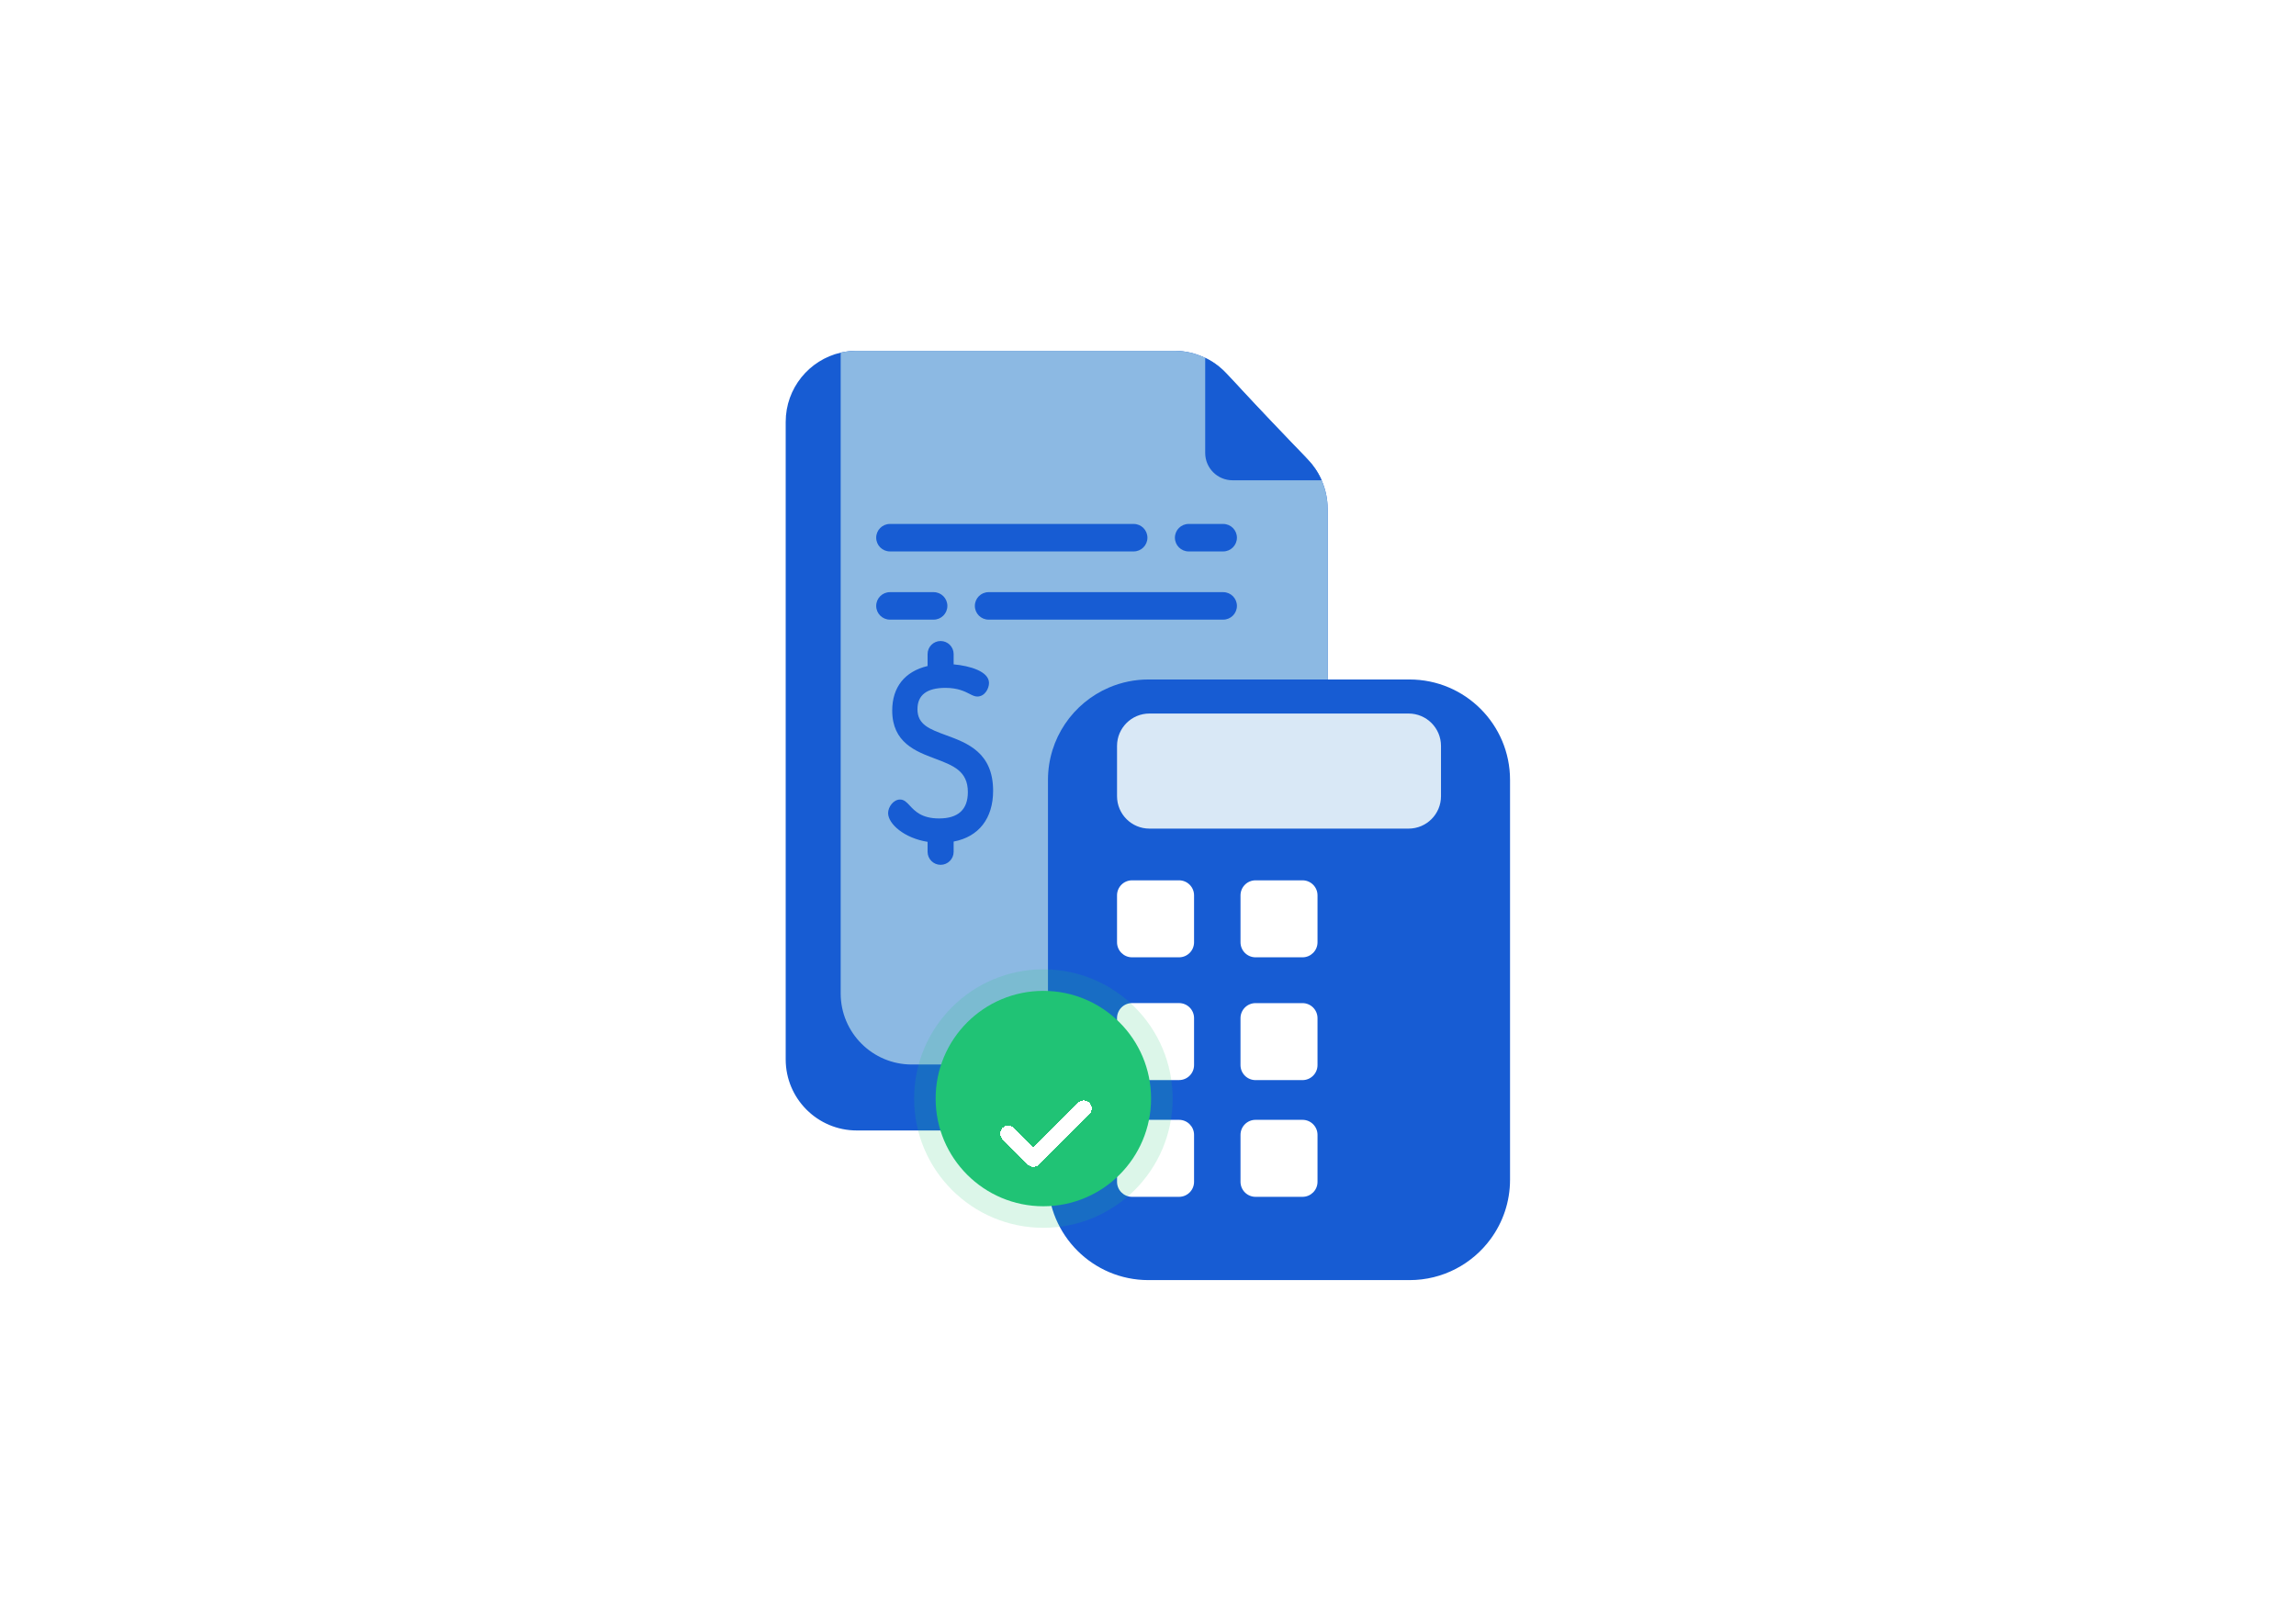 <svg width="373" height="261" viewBox="0 0 373 261" fill="none" xmlns="http://www.w3.org/2000/svg">
    <rect width="373" height="261" rx="8" fill="white"/>
    <path d="M215.681 82.669V172.135C215.681 172.314 215.678 172.493 215.669 172.671C215.389 178.798 210.331 183.684 204.129 183.684H139.192C132.812 183.684 127.641 178.512 127.641 172.135V68.551C127.641 63.068 131.46 58.477 136.584 57.295C137.439 57.098 138.314 56.999 139.192 57H190.774C192.528 57 194.239 57.399 195.79 58.149C198.911 59.651 199.79 61.549 205.398 67.283C211.849 74.288 213.39 75.006 214.704 78.04C215.349 79.498 215.682 81.075 215.681 82.669Z" fill="#175CD3"/>
    <path d="M215.683 82.669V172.135C215.683 172.314 215.68 172.493 215.671 172.671C214.816 172.868 213.941 172.967 213.063 172.966H148.125C141.745 172.966 136.574 167.795 136.574 161.418V57.834C136.574 57.652 136.577 57.473 136.586 57.295C137.441 57.098 138.316 56.999 139.194 57H190.776C192.53 57 194.242 57.399 195.793 58.149C197.08 58.77 198.241 59.624 199.216 60.668L205.4 67.283L212.479 74.691C213.415 75.666 214.169 76.8 214.706 78.04C215.351 79.498 215.684 81.075 215.683 82.669Z" fill="#8CB9E3"/>
    <g filter="url(#filter0_i_45850_5148)">
        <path d="M245.316 122.73V187.674C245.316 191.285 244.143 194.625 242.154 197.329C239.186 201.372 234.396 203.998 228.992 203.998H186.574C177.559 203.998 170.25 196.689 170.25 187.674V122.73C170.25 115.993 174.335 110.208 180.161 107.716C182.188 106.849 184.37 106.404 186.574 106.406H228.992C238.01 106.407 245.316 113.715 245.316 122.73Z" fill="#175CD3"/>
    </g>
    <path d="M214.038 165.433V173.061C214.038 174.409 212.945 175.502 211.599 175.502H203.969C203.648 175.502 203.331 175.439 203.034 175.316C202.738 175.194 202.469 175.014 202.242 174.787C202.016 174.56 201.836 174.291 201.713 173.995C201.59 173.699 201.527 173.381 201.527 173.061V165.433C201.527 165.113 201.59 164.795 201.713 164.499C201.836 164.203 202.016 163.934 202.242 163.707C202.469 163.48 202.738 163.301 203.034 163.178C203.331 163.055 203.648 162.992 203.969 162.992H211.599C212.945 162.992 214.038 164.085 214.038 165.433Z" fill="white"/>
    <path d="M234.099 121.201V129.373C234.099 132.279 231.744 134.637 228.835 134.637H186.732C183.826 134.637 181.469 132.279 181.469 129.373V121.201C181.469 118.295 183.827 115.938 186.732 115.938H228.835C231.744 115.938 234.099 118.296 234.099 121.201Z" fill="#D9E8F6"/>
    <path d="M193.982 165.427V173.055C193.982 173.375 193.919 173.693 193.796 173.989C193.673 174.285 193.494 174.554 193.267 174.781C193.04 175.008 192.771 175.187 192.475 175.31C192.179 175.433 191.861 175.496 191.541 175.496H183.91C182.564 175.496 181.469 174.403 181.469 173.055V165.427C181.469 164.079 182.564 162.986 183.91 162.986H191.541C191.861 162.986 192.179 163.049 192.475 163.172C192.771 163.294 193.04 163.474 193.267 163.701C193.494 163.928 193.673 164.197 193.796 164.493C193.919 164.789 193.982 165.107 193.982 165.427ZM214.039 145.48V153.108C214.039 154.456 212.946 155.549 211.601 155.549H203.97C203.649 155.549 203.332 155.486 203.036 155.363C202.74 155.241 202.47 155.061 202.244 154.834C202.017 154.607 201.837 154.338 201.715 154.042C201.592 153.746 201.529 153.428 201.529 153.108V145.48C201.529 145.16 201.592 144.842 201.715 144.546C201.837 144.25 202.017 143.981 202.244 143.754C202.47 143.527 202.74 143.347 203.036 143.225C203.332 143.102 203.649 143.039 203.97 143.039H211.601C212.947 143.039 214.039 144.132 214.039 145.48Z" fill="white"/>
    <g filter="url(#filter1_i_45850_5148)">
        <path d="M234.342 145.48V153.108C234.342 153.428 234.279 153.746 234.156 154.042C234.034 154.338 233.854 154.607 233.627 154.834C233.4 155.061 233.131 155.241 232.835 155.363C232.539 155.486 232.221 155.549 231.901 155.549H224.273C223.953 155.549 223.635 155.486 223.339 155.363C223.043 155.241 222.774 155.061 222.547 154.834C222.32 154.607 222.14 154.338 222.018 154.042C221.895 153.746 221.832 153.428 221.832 153.108V145.48C221.832 145.16 221.895 144.842 222.018 144.546C222.14 144.25 222.32 143.981 222.547 143.754C222.774 143.527 223.043 143.347 223.339 143.225C223.635 143.102 223.953 143.039 224.273 143.039H231.901C232.221 143.039 232.539 143.102 232.835 143.225C233.131 143.347 233.4 143.527 233.627 143.754C233.854 143.981 234.034 144.25 234.156 144.546C234.279 144.842 234.342 145.16 234.342 145.48Z" fill="#175CD3"/>
    </g>
    <path d="M193.982 145.48V153.108C193.982 153.428 193.919 153.746 193.796 154.042C193.673 154.338 193.494 154.607 193.267 154.834C193.04 155.061 192.771 155.241 192.475 155.363C192.179 155.486 191.861 155.549 191.541 155.549H183.91C182.564 155.549 181.469 154.456 181.469 153.108V145.48C181.469 144.132 182.564 143.039 183.91 143.039H191.541C191.861 143.039 192.179 143.102 192.475 143.225C192.771 143.347 193.04 143.527 193.267 143.754C193.494 143.981 193.673 144.25 193.796 144.546C193.919 144.842 193.982 145.16 193.982 145.48ZM214.039 184.395V192.025C214.039 193.374 212.946 194.467 211.601 194.467H203.97C203.649 194.467 203.332 194.404 203.036 194.281C202.74 194.158 202.47 193.978 202.244 193.752C202.017 193.525 201.837 193.256 201.715 192.96C201.592 192.663 201.529 192.346 201.529 192.025V184.395C201.529 183.049 202.622 181.956 203.97 181.956H211.601C212.947 181.956 214.039 183.049 214.039 184.395ZM193.982 184.395V192.025C193.982 192.346 193.919 192.663 193.796 192.96C193.673 193.256 193.494 193.525 193.267 193.752C193.04 193.978 192.771 194.158 192.475 194.281C192.179 194.404 191.861 194.467 191.541 194.467H183.91C182.564 194.467 181.469 193.374 181.469 192.025V184.395C181.469 183.049 182.564 181.956 183.91 181.956H191.541C192.889 181.956 193.982 183.049 193.982 184.395Z" fill="white"/>
    <g filter="url(#filter2_i_45850_5148)">
        <path d="M234.342 166.618V190.307C234.342 192.609 232.478 194.473 230.18 194.473H225.994C223.696 194.473 221.832 192.609 221.832 190.307V166.618C221.832 164.615 223.458 162.992 225.458 162.992H230.716C232.719 162.992 234.342 164.615 234.342 166.618Z" fill="#175CD3"/>
    </g>
    <path d="M214.708 78.038H200.234C197.781 78.038 195.793 76.05 195.793 73.598V58.148C197.08 58.768 198.241 59.622 199.217 60.666L205.403 67.281L212.481 74.69C213.416 75.666 214.17 76.799 214.708 78.038Z" fill="#175CD3"/>
    <path d="M153.737 119.478C151.015 118.477 149.048 117.755 149.048 115.233C149.048 112.934 150.575 111.768 153.586 111.768C155.609 111.768 156.75 112.355 157.507 112.744C157.956 112.975 158.343 113.175 158.768 113.175C159.994 113.175 160.671 111.874 160.671 110.975C160.671 109.115 157.637 108.193 154.925 107.949V106.272C154.925 105.105 153.975 104.156 152.809 104.156C151.642 104.156 150.693 105.105 150.693 106.272V108.216C146.984 109.097 144.946 111.659 144.946 115.454C144.946 120.651 148.772 122.089 151.846 123.245C154.857 124.376 157.235 125.269 157.235 128.707C157.235 131.545 155.659 132.985 152.55 132.985C149.734 132.985 148.612 131.776 147.793 130.893C147.305 130.367 146.884 129.912 146.22 129.912C145.145 129.912 144.279 131.116 144.279 132.112C144.279 133.871 146.9 136.184 150.693 136.785V138.405C150.693 139.572 151.642 140.521 152.809 140.521C153.976 140.521 154.925 139.572 154.925 138.405V136.741C159.005 135.974 161.338 132.978 161.338 128.484C161.337 122.27 157.123 120.722 153.737 119.478ZM193.104 89.599H198.713C199.946 89.599 200.946 88.599 200.946 87.366C200.946 86.132 199.946 85.133 198.713 85.133H193.104C191.871 85.133 190.871 86.132 190.871 87.366C190.871 88.599 191.871 89.599 193.104 89.599ZM144.577 89.599H184.173C185.406 89.599 186.406 88.599 186.406 87.366C186.406 86.132 185.406 85.133 184.173 85.133H144.577C143.343 85.133 142.344 86.132 142.344 87.366C142.344 88.599 143.343 89.599 144.577 89.599ZM151.674 100.682C152.907 100.682 153.907 99.682 153.907 98.449C153.907 97.215 152.907 96.216 151.674 96.216H144.577C143.343 96.216 142.344 97.215 142.344 98.449C142.344 99.682 143.343 100.682 144.577 100.682H151.674ZM198.713 96.216H160.605C159.372 96.216 158.372 97.215 158.372 98.449C158.372 99.682 159.372 100.682 160.605 100.682H198.713C199.946 100.682 200.946 99.682 200.946 98.449C200.946 97.215 199.946 96.216 198.713 96.216Z" fill="#175CD3"/>
    <circle cx="169.504" cy="178.5" r="21" fill="#20C375" fill-opacity="0.16"/>
    <circle cx="169.5" cy="178.5" r="17.5" fill="#20C375"/>
    <g filter="url(#filter3_d_45850_5148)">
        <g filter="url(#filter4_d_45850_5148)">
            <path d="M163.789 178.505L167.872 182.589L176.039 174.422" stroke="white" stroke-width="2.625" stroke-linecap="round" stroke-linejoin="round" shape-rendering="crispEdges"/>
        </g>
    </g>
    <defs>
        <filter id="filter0_i_45850_5148" x="170.25" y="106.406" width="75.066" height="101.594" filterUnits="userSpaceOnUse" color-interpolation-filters="sRGB">
            <feFlood flood-opacity="0" result="BackgroundImageFix"/>
            <feBlend mode="normal" in="SourceGraphic" in2="BackgroundImageFix" result="shape"/>
            <feColorMatrix in="SourceAlpha" type="matrix" values="0 0 0 0 0 0 0 0 0 0 0 0 0 0 0 0 0 0 127 0" result="hardAlpha"/>
            <feOffset dy="4"/>
            <feGaussianBlur stdDeviation="10.35"/>
            <feComposite in2="hardAlpha" operator="arithmetic" k2="-1" k3="1"/>
            <feColorMatrix type="matrix" values="0 0 0 0 1 0 0 0 0 1 0 0 0 0 1 0 0 0 1 0"/>
            <feBlend mode="normal" in2="shape" result="effect1_innerShadow_45850_5148"/>
        </filter>
        <filter id="filter1_i_45850_5148" x="221.832" y="143.039" width="12.512" height="16.508" filterUnits="userSpaceOnUse" color-interpolation-filters="sRGB">
            <feFlood flood-opacity="0" result="BackgroundImageFix"/>
            <feBlend mode="normal" in="SourceGraphic" in2="BackgroundImageFix" result="shape"/>
            <feColorMatrix in="SourceAlpha" type="matrix" values="0 0 0 0 0 0 0 0 0 0 0 0 0 0 0 0 0 0 127 0" result="hardAlpha"/>
            <feOffset dy="4"/>
            <feGaussianBlur stdDeviation="10.35"/>
            <feComposite in2="hardAlpha" operator="arithmetic" k2="-1" k3="1"/>
            <feColorMatrix type="matrix" values="0 0 0 0 1 0 0 0 0 1 0 0 0 0 1 0 0 0 1 0"/>
            <feBlend mode="normal" in2="shape" result="effect1_innerShadow_45850_5148"/>
        </filter>
        <filter id="filter2_i_45850_5148" x="221.832" y="162.992" width="12.508" height="35.477" filterUnits="userSpaceOnUse" color-interpolation-filters="sRGB">
            <feFlood flood-opacity="0" result="BackgroundImageFix"/>
            <feBlend mode="normal" in="SourceGraphic" in2="BackgroundImageFix" result="shape"/>
            <feColorMatrix in="SourceAlpha" type="matrix" values="0 0 0 0 0 0 0 0 0 0 0 0 0 0 0 0 0 0 127 0" result="hardAlpha"/>
            <feOffset dy="4"/>
            <feGaussianBlur stdDeviation="10.35"/>
            <feComposite in2="hardAlpha" operator="arithmetic" k2="-1" k3="1"/>
            <feColorMatrix type="matrix" values="0 0 0 0 1 0 0 0 0 1 0 0 0 0 1 0 0 0 1 0"/>
            <feBlend mode="normal" in2="shape" result="effect1_innerShadow_45850_5148"/>
        </filter>
        <filter id="filter3_d_45850_5148" x="157.953" y="167.828" width="23.102" height="23.102" filterUnits="userSpaceOnUse" color-interpolation-filters="sRGB">
            <feFlood flood-opacity="0" result="BackgroundImageFix"/>
            <feColorMatrix in="SourceAlpha" type="matrix" values="0 0 0 0 0 0 0 0 0 0 0 0 0 0 0 0 0 0 127 0" result="hardAlpha"/>
            <feOffset dy="0.875"/>
            <feGaussianBlur stdDeviation="0.875"/>
            <feComposite in2="hardAlpha" operator="out"/>
            <feColorMatrix type="matrix" values="0 0 0 0 0 0 0 0 0 0 0 0 0 0 0 0 0 0 0.62 0"/>
            <feBlend mode="normal" in2="BackgroundImageFix" result="effect1_dropShadow_45850_5148"/>
            <feBlend mode="normal" in="SourceGraphic" in2="effect1_dropShadow_45850_5148" result="shape"/>
        </filter>
        <filter id="filter4_d_45850_5148" x="150.445" y="165.891" width="38.938" height="34.852" filterUnits="userSpaceOnUse" color-interpolation-filters="sRGB">
            <feFlood flood-opacity="0" result="BackgroundImageFix"/>
            <feColorMatrix in="SourceAlpha" type="matrix" values="0 0 0 0 0 0 0 0 0 0 0 0 0 0 0 0 0 0 127 0" result="hardAlpha"/>
            <feOffset dy="4.812"/>
            <feGaussianBlur stdDeviation="6.016"/>
            <feComposite in2="hardAlpha" operator="out"/>
            <feColorMatrix type="matrix" values="0 0 0 0 0 0 0 0 0 0 0 0 0 0 0 0 0 0 0.4 0"/>
            <feBlend mode="normal" in2="BackgroundImageFix" result="effect1_dropShadow_45850_5148"/>
            <feBlend mode="normal" in="SourceGraphic" in2="effect1_dropShadow_45850_5148" result="shape"/>
        </filter>
    </defs>
</svg>
